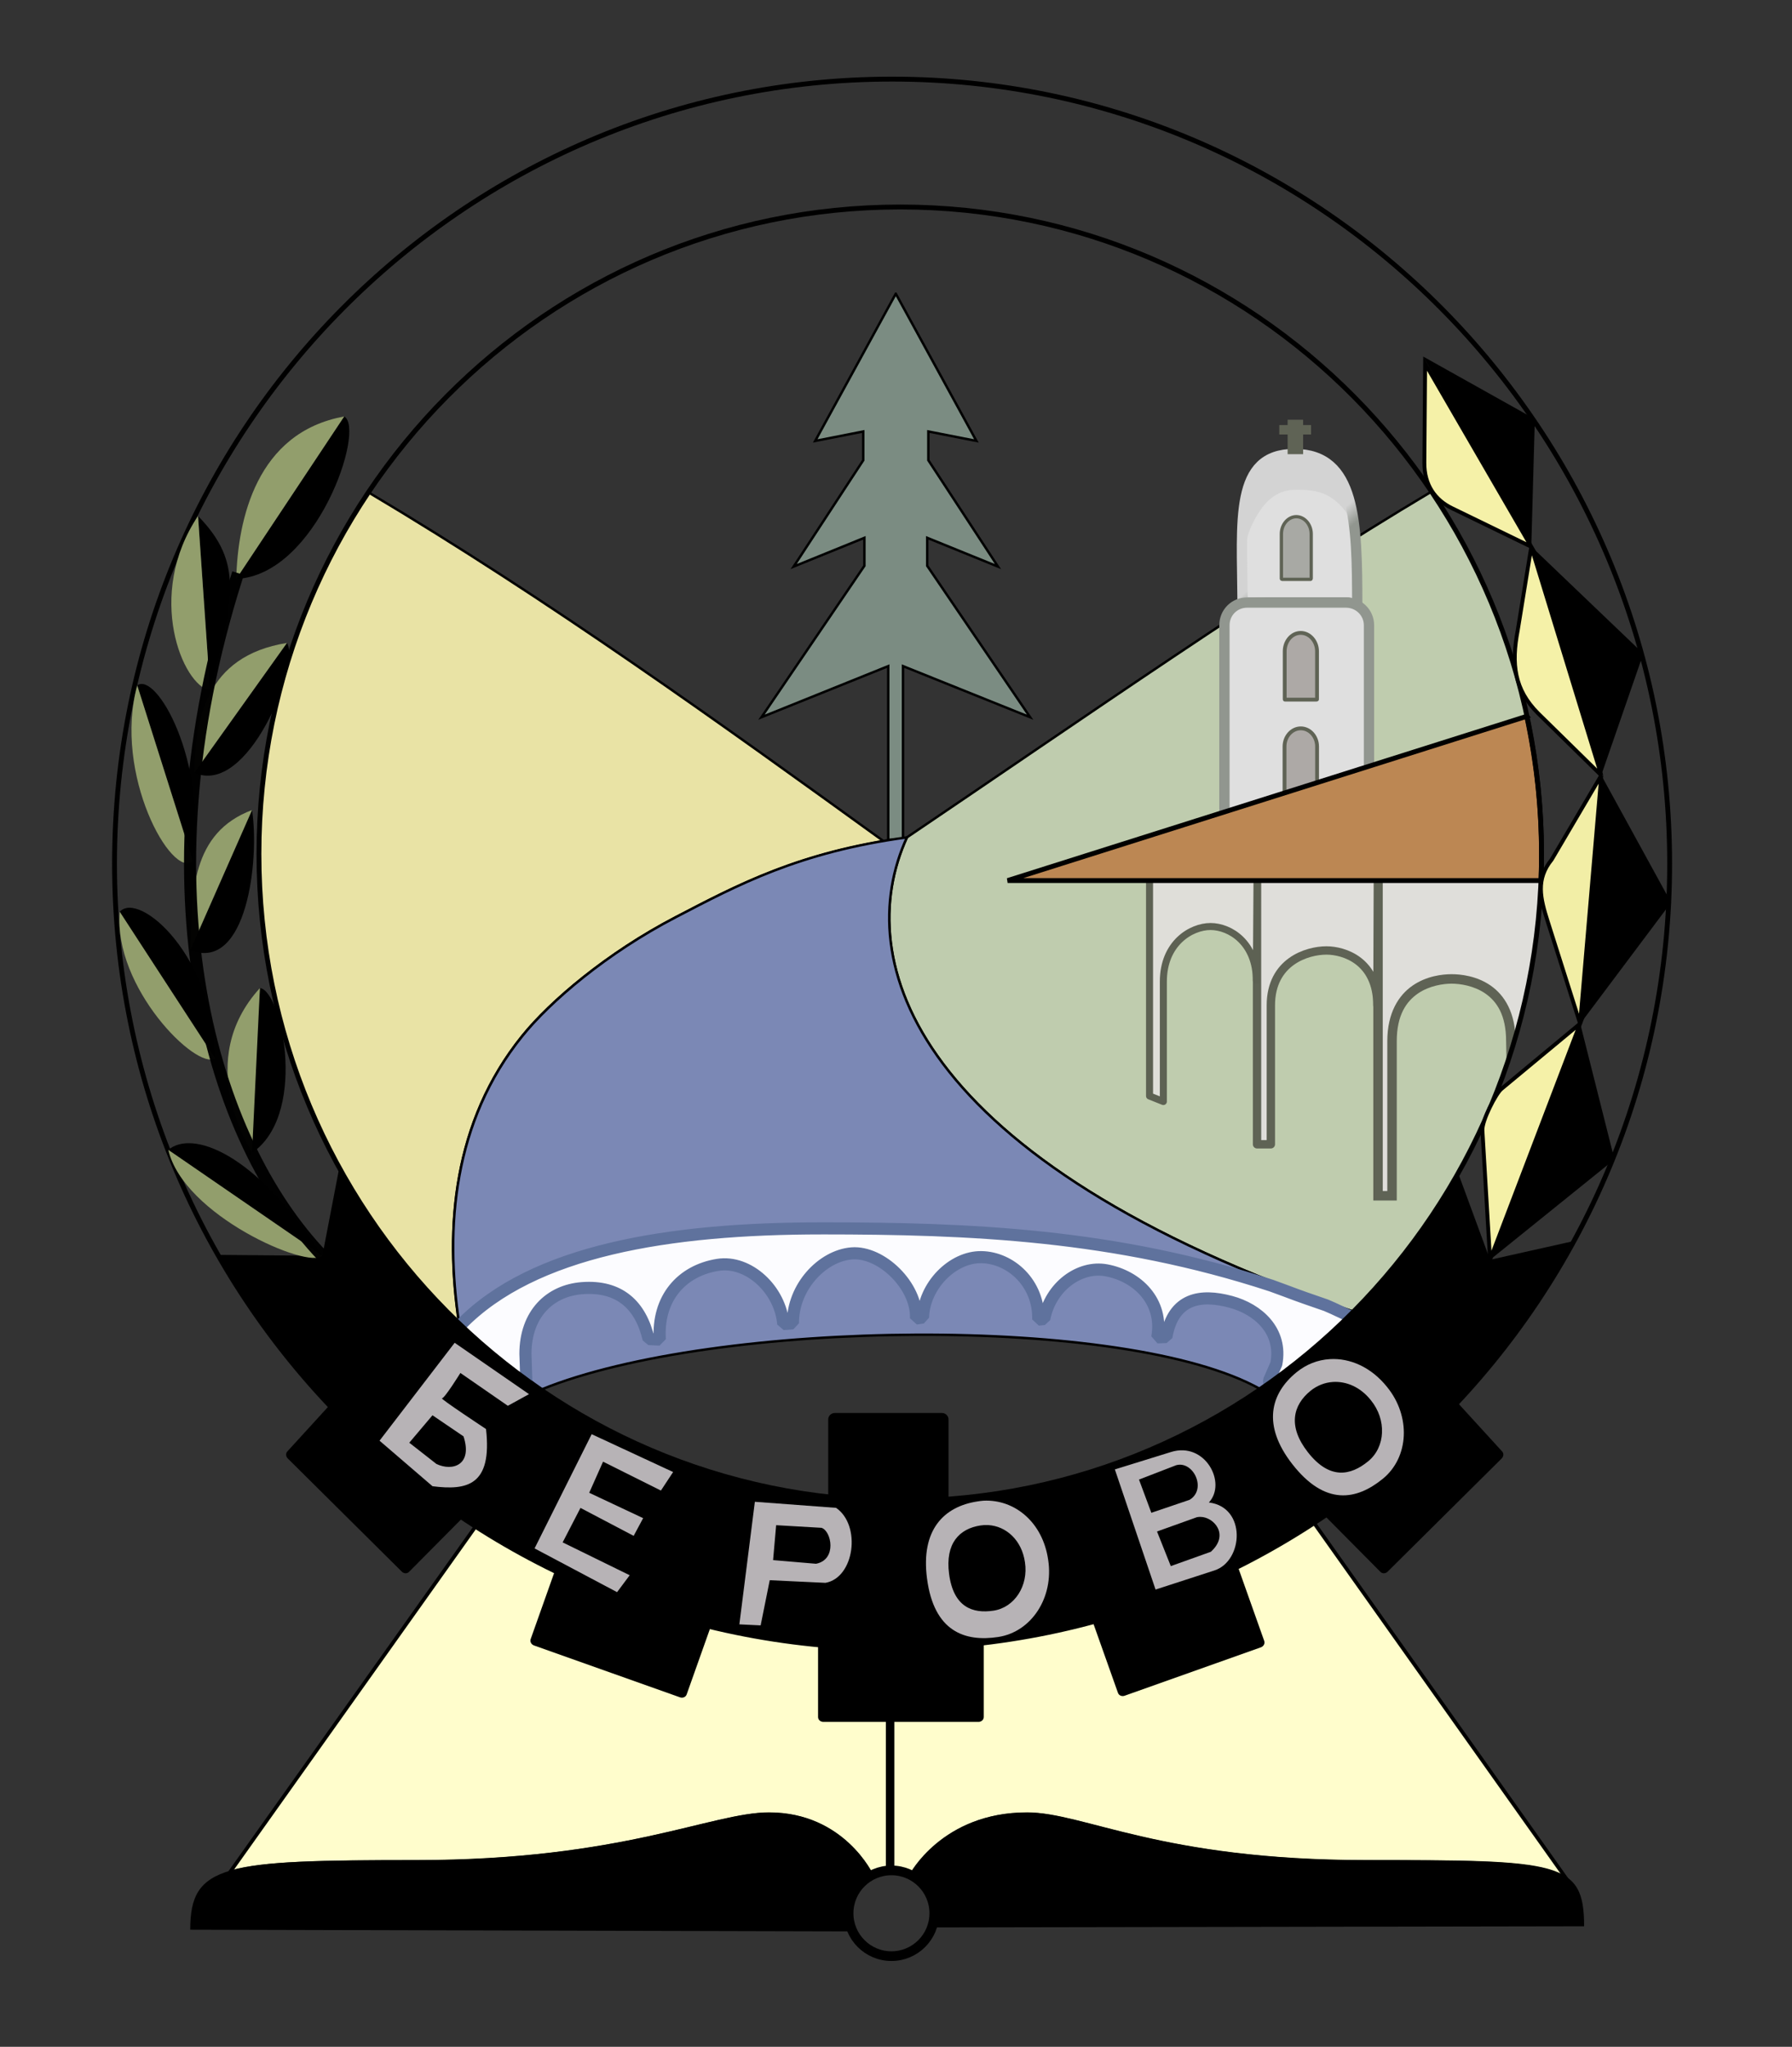 <?xml version="1.0" encoding="UTF-8" standalone="no"?>
<!-- Created with Inkscape (http://www.inkscape.org/) -->

<svg
   xmlns:dc="http://purl.org/dc/elements/1.1/"
   xmlns:cc="http://creativecommons.org/ns#"
   xmlns:rdf="http://www.w3.org/1999/02/22-rdf-syntax-ns#"
   xmlns:svg="http://www.w3.org/2000/svg"
   xmlns="http://www.w3.org/2000/svg"
   xmlns:xlink="http://www.w3.org/1999/xlink"
   xmlns:sodipodi="http://sodipodi.sourceforge.net/DTD/sodipodi-0.dtd"
   xmlns:inkscape="http://www.inkscape.org/namespaces/inkscape"
   width="148"
   height="169"
   id="svg2"
   version="1.1"
   inkscape:version="0.48.0 r9654"
   sodipodi:docname="Berovo-grb.svg">
  <rect width="100%" height="100%" fill="#333333" stroke="none"/>
  <defs
     id="defs4">
    <linearGradient
       inkscape:collect="always"
       id="linearGradient4035">
      <stop
         style="stop-color:#91968f;stop-opacity:1;"
         offset="0"
         id="stop4037" />
      <stop
         style="stop-color:#d3d3d3;stop-opacity:1"
         offset="1"
         id="stop4039" />
    </linearGradient>
    <linearGradient
       id="linearGradient3951">
      <stop
         id="stop3967"
         offset="0"
         style="stop-color:#91968f;stop-opacity:1" />
      <stop
         style="stop-color:#d3d3d3;stop-opacity:0.98"
         offset="1"
         id="stop3955" />
    </linearGradient>
    <linearGradient
       inkscape:collect="always"
       xlink:href="#linearGradient4035"
       id="linearGradient3965"
       gradientUnits="userSpaceOnUse"
       gradientTransform="translate(-218.496,0)"
       x1="326.254"
       y1="930.103"
       x2="325.256"
       y2="928.936" />
    <linearGradient
       inkscape:collect="always"
       xlink:href="#linearGradient4035"
       id="linearGradient4581"
       gradientUnits="userSpaceOnUse"
       gradientTransform="translate(-218.496,0)"
       x1="326.254"
       y1="930.103"
       x2="325.256"
       y2="928.936" />
  </defs>
  <sodipodi:namedview
     id="base"
     pagecolor="#ffffff"
     bordercolor="#666666"
     borderopacity="1.0"
     inkscape:pageopacity="0.0"
     inkscape:pageshadow="2"
     inkscape:zoom="1.4142136"
     inkscape:cx="193.8013"
     inkscape:cy="49.870383"
     inkscape:document-units="px"
     inkscape:current-layer="layer1"
     showgrid="false"
     inkscape:snap-bbox="true"
     inkscape:bbox-paths="true"
     inkscape:bbox-nodes="true"
     inkscape:snap-bbox-midpoints="true"
     inkscape:snap-bbox-edge-midpoints="true"
     inkscape:object-paths="true"
     inkscape:snap-intersection-paths="true"
     inkscape:object-nodes="true"
     inkscape:snap-midpoints="true"
     inkscape:snap-smooth-nodes="true"
     inkscape:window-width="1024"
     inkscape:window-height="712"
     inkscape:window-x="-4"
     inkscape:window-y="-4"
     inkscape:window-maximized="1"
     inkscape:snap-global="true"
     showguides="true"
     inkscape:guide-bbox="true"
     borderlayer="true"
     fit-margin-top="0"
     fit-margin-left="0"
     fit-margin-right="0"
     fit-margin-bottom="0" />
  <g
     inkscape:label="Capa 1"
     inkscape:groupmode="layer"
     id="layer1"
     transform="translate(0,-883.362)">
    <g
       id="g4479"
       transform="translate(-177.44,0)">
      <g
         transform="translate(177.44,3.6297677e-4)"
         id="g4251">
        <path
           style="fill:#fffdcc;fill-opacity:1;stroke:none;opacity:1"
           d="m 108.498,1009.073 c -10.027,6.53 -21.973,10.319 -34.797,10.319 -12.646,0 -24.435,-3.697 -34.375,-10.062 l -20.188,28.437 c 2.691,-0.743 7.36,-0.812 15.25,-0.812 17.04,0 24.381,-3.938 29.125,-3.938 6.211,0 8.594,5.125 8.594,5.125 0.46,-0.217 0.958,-0.344 1.5,-0.344 0.539,0 1.047,0.125 1.5,0.344 0,0 2.675,-5.125 9.688,-5.125 4.744,0 10.992,3.938 28.031,3.938 9.696,0 14.233,0.048 16.312,1.281 z"
           id="rect4443"
           inkscape:connector-curvature="0"
           sodipodi:nodetypes="cscccccscsscc" />
        <path
           style="fill:none;stroke:#000000;stroke-width:0.7;stroke-linecap:butt;stroke-linejoin:round;stroke-miterlimit:4;stroke-opacity:1;stroke-dasharray:none"
           d="m 73.512,1037.797 0,-18.404"
           id="path4014-6"
           inkscape:connector-curvature="0"
           sodipodi:nodetypes="cc" />
        <path
           style="fill:none;stroke:#000000;stroke-width:0.3;stroke-linecap:square;stroke-miterlimit:4;stroke-dasharray:none"
           d="m 19.022,1037.903 20.283,-28.542"
           id="path4109-48-0"
           inkscape:connector-curvature="0"
           sodipodi:nodetypes="cc" />
        <path
           style="fill:none;stroke:#000000;stroke-width:0.3;stroke-linecap:square;stroke-miterlimit:4;stroke-dasharray:none"
           d="m 129.365,1038.485 -20.866,-29.412"
           id="path4109-1"
           inkscape:connector-curvature="0"
           sodipodi:nodetypes="cc" />
        <g
           id="g3999"
           transform="translate(-143.517,-0.013)">
          <path
             transform="translate(144.303,836.652)"
             d="m 76.377,204.697 c 0,1.955 -1.585,3.54 -3.54,3.54 -1.955,0 -3.54,-1.585 -3.54,-3.54 0,-1.955 1.585,-3.54 3.54,-3.54 1.955,0 3.54,1.585 3.54,3.54 z"
             sodipodi:ry="3.5398958"
             sodipodi:rx="3.5398958"
             sodipodi:cy="204.69652"
             sodipodi:cx="72.837189"
             id="path3240-0"
             style="fill:none;stroke:#000000;stroke-width:0.8;stroke-miterlimit:4;stroke-dasharray:none"
             sodipodi:type="arc" />
          <path
             sodipodi:nodetypes="scscccss"
             inkscape:connector-curvature="0"
             id="path4018-4-4"
             d="m 207.04,1033.018 c 6.211,0 8.591,5.125 8.591,5.125 -1.202,0.566 -2.031,1.802 -2.031,3.219 0,0.399 0.066,0.768 0.188,1.125 l 0.085,0.359 -54.645,-0.139 c 0,-5.38 2.731,-5.752 18.685,-5.752 17.04,0 24.384,-3.938 29.128,-3.938 z"
             style="fill:#000000;fill-opacity:1;stroke:none" />
          <path
             sodipodi:nodetypes="scscccss"
             inkscape:connector-curvature="0"
             id="path4018-6"
             d="m 228.336,1033.018 c -7.012,0 -9.688,5.125 -9.688,5.125 1.202,0.566 2.031,1.802 2.031,3.219 0,0.399 -0.066,0.768 -0.188,1.125 l 0,0.031 53.857,-0.094 c 0,-5.38 -2.027,-5.469 -17.982,-5.469 -17.04,0 -23.287,-3.938 -28.031,-3.938 z"
             style="fill:#000000;fill-opacity:1;stroke:none" />
        </g>
      </g>
      <g
         id="g4389">
        <g
           id="g5164"
           transform="translate(177.44,3.6297677e-4)">
          <g
             id="g5136">
            <g
               id="g5128">
              <path
                 inkscape:connector-curvature="0"
                 id="path3303-4"
                 d="m 118.25,923.938 c -13.499,8.036 -28.902,18.799 -43.344,28.562 -4.659,10.148 0.366,26.727 36.844,39.156 9.611,-9.667 15.562,-23.039 15.562,-37.812 0,-11.074 -3.344,-21.369 -9.062,-29.906 z"
                 style="fill:#bfccae;fill-opacity:1;stroke:#000000;stroke-width:0.2;stroke-miterlimit:4;stroke-dasharray:none" />
              <path
                 inkscape:connector-curvature="0"
                 id="rect3916"
                 d="m 73.983,907.612 -6.656,12.156 3.969,-0.781 0,2.375 -5.75,8.781 5.844,-2.375 0,2.312 -8.5,12.5 10.469,-4.219 0,14.344 1.219,0 0,-14.344 10.5,4.219 -8.5,-12.5 0,-2.312 5.844,2.375 -5.75,-8.781 0,-2.375 3.969,0.781 -6.656,-12.156 z"
                 style="fill:#7b8c82;fill-opacity:1;stroke:#000000;stroke-width:0.2;stroke-miterlimit:4;stroke-opacity:1;stroke-dasharray:none" />
              <path
                 inkscape:connector-curvature="0"
                 id="path3189-98"
                 d="m 30.406,924 c -5.697,8.522 -9.031,18.797 -9.031,29.844 0,15.266 6.347,29.018 16.531,38.75 -1.186,-7.887 -0.483,-16.618 5.219,-23.688 2.332,-2.892 7.023,-6.866 12.688,-9.812 4.742,-2.467 9.441,-4.965 17.156,-6.281 C 59.445,943.035 45.299,932.858 30.406,924 z m 7.781,68.844 c 1.072,1.009 2.194,1.99 3.344,2.906 l 0.312,0.062 -3.656,-2.969 z"
                 style="fill:#e9e3a5;fill-opacity:1;stroke:#000000;stroke-width:0.2;stroke-miterlimit:4;stroke-dasharray:none" />
              <g
                 id="g5124">
                <path
                   style="fill:#7b88b5;fill-opacity:1;stroke:#000000;stroke-width:0.2;stroke-miterlimit:4;stroke-opacity:1;stroke-dasharray:none"
                   d="M 111.752,991.649 C 75.274,979.22 70.242,962.65 74.9,952.503 c -8.913,1.204 -13.964,3.922 -19.096,6.592 -5.665,2.947 -10.338,6.921 -12.67,9.813 -5.709,7.079 -6.408,15.808 -5.216,23.703 l 6.771,5.487 c 14.365,-5.855 48.43,-6.214 59.383,-0.049 z"
                   id="path4230-74"
                   inkscape:connector-curvature="0"
                   sodipodi:nodetypes="ccsscccc" />
                <path
                   style="fill:#fcfcff;fill-opacity:1;stroke:#5f729d;stroke-linecap:round;stroke-linejoin:bevel;stroke-opacity:1"
                   d="m 67.875,984.786 c -12.668,0 -23.829,1.831 -29.805,7.946 -0.672,0.373 3.137,4.082 5.404,4.788 l -0.08,-2.379 c 0.006,-3.302 2.03,-5.213 4.668,-5.418 3.108,-0.241 4.853,1.408 5.505,4.202 l 0.927,0.041 c -0.227,-3.415 1.814,-5.693 4.785,-6.167 2.566,-0.409 5.184,2.074 5.407,4.885 l 0.802,-0.061 c -0.026,-3.002 2.431,-5.577 4.849,-5.771 2.462,-0.197 5.428,2.698 5.314,5.375 l 0.582,-0.082 c 0.062,-2.585 2.415,-5.025 4.829,-4.983 2.413,0.042 4.762,2.16 4.685,5.157 l 0.495,-0.051 c 0.512,-2.675 2.915,-4.431 5.135,-4.019 2.542,0.471 4.735,2.562 4.201,5.536 l 0.752,-0.029 c 0.566,-3.231 2.827,-3.573 5.317,-2.905 2.244,0.602 4.289,2.389 3.763,5.125 l -0.602,1.374 0.083,0.811 7.155,-5.871 c -0.532,-0.223 -1.998,-0.947 -2.531,-1.156 -1.364,-0.473 -2.057,-0.702 -3.33,-1.187 -0.082,-0.031 -1.114,-0.407 -1.196,-0.438 -12.893,-4.225 -24.878,-4.724 -37.114,-4.724 z"
                   id="path3104-0"
                   inkscape:connector-curvature="0"
                   sodipodi:nodetypes="ccccsccsccscccccsccscccccccsc" />
              </g>
            </g>
            <g
               id="g4270">
              <g
                 id="g4131">
                <g
                   id="g4049">
                  <path
                     id="path3937-2"
                     d="m 106.906,920.849 c -4.987,0 -4.331,5.455 -4.281,12.281 0.124,-0.025 0.244,-0.031 0.375,-0.031 l 8.156,0 c 0.343,0 0.66,0.123 0.938,0.281 -0.003,-6.957 -0.133,-12.531 -5.187,-12.531 z"
                     style="fill:#dfdfdf;fill-opacity:1;stroke:none"
                     inkscape:connector-curvature="0" />
                  <path
                     id="path77"
                     sodipodi:nodetypes="ccsssccc"
                     d="m 106.906,920.849 c -4.987,0 -4.331,5.455 -4.281,12.281 0.104,-4.332 0.168,-5.139 0.788,-6.458 1.092,-2.326 2.381,-2.84 3.488,-2.869 1.788,-0.048 2.533,0.316 3.076,0.675 0.848,0.562 1.522,1.481 1.887,2.505 -0.42,-3.681 -1.606,-6.134 -4.958,-6.134 z"
                     style="fill:#d3d3d3;fill-opacity:1;stroke:none"
                     inkscape:connector-curvature="0" />
                  <path
                     id="path79"
                     d="m 106.906,920.849 c -4.987,0 -4.331,5.455 -4.281,12.281 0.124,-0.025 0.244,-0.031 0.375,-0.031 l 8.156,0 c 0.343,0 0.66,0.123 0.938,0.281 -0.003,-6.957 -0.133,-12.531 -5.187,-12.531 z"
                     style="fill:none;stroke:url(#linearGradient4581);stroke-width:0.85;stroke-linecap:square;stroke-linejoin:miter;stroke-miterlimit:4;stroke-opacity:1;stroke-dasharray:none"
                     inkscape:connector-curvature="0" />
                </g>
                <path
                   style="fill:#5f6355;fill-opacity:1;stroke:none"
                   d="m 106.344,34.656 0,0.438 -0.688,0 0,0.781 0.688,0 0,1.625 1.281,0 0,-1.625 0.656,0 0,-0.781 -0.656,0 0,-0.438 -1.281,0 z"
                   transform="translate(0,883.362)"
                   id="rect3940-4-0"
                   inkscape:connector-curvature="0" />
                <path
                   inkscape:connector-curvature="0"
                   style="fill:#a8a9a4;fill-opacity:1;stroke:#5f6355;stroke-width:0.272;stroke-miterlimit:4;stroke-opacity:1;stroke-dasharray:none"
                   d="m 107.061,926.023 c -0.674,0 -1.232,0.645 -1.232,1.426 0,0.01 -1.7e-4,0.018 0,0.028 l 0,3.663 c 0,0.022 0.029,0.056 0.048,0.056 l 2.367,0 c 0.019,0 0.048,-0.034 0.048,-0.056 l 0,-3.663 c 1.7e-4,-0.01 0,-0.018 0,-0.028 0,-0.781 -0.557,-1.426 -1.232,-1.426 z"
                   id="rect3381-1-0" />
                <path
                   style="fill:#dfdfdf;fill-opacity:1;stroke:#91968f;stroke-width:0.85;stroke-linecap:square;stroke-linejoin:miter;stroke-miterlimit:4;stroke-opacity:1;stroke-dasharray:none"
                   d="m 103,49.75 c -1.049,0 -1.875,0.826 -1.875,1.875 l 0,15.697 11.938,-3.781 0,-11.916 c 0,-1.049 -0.857,-1.875 -1.906,-1.875 z"
                   transform="translate(0,883.362)"
                   id="rect3931-41"
                   inkscape:connector-curvature="0"
                   sodipodi:nodetypes="scccsss" />
                <path
                   style="fill:#ada9a6;fill-opacity:1;stroke:#5f6355;stroke-width:0.316;stroke-miterlimit:4;stroke-opacity:1;stroke-dasharray:none"
                   d="m 107.432,943.5 c -0.738,0 -1.344,0.67 -1.344,1.5 0,0.01 -1.8e-4,0.021 0,0.031 l 0,3.875 2.688,-0.844 0,-3.031 c 1.8e-4,-0.01 0,-0.021 0,-0.031 0,-0.83 -0.606,-1.5 -1.344,-1.5 z"
                   id="rect3381-7-6"
                   inkscape:connector-curvature="0" />
                <path
                   style="fill:#ada9a6;fill-opacity:1;stroke:#5f6355;stroke-width:0.316;stroke-miterlimit:4;stroke-opacity:1;stroke-dasharray:none"
                   d="m 107.424,935.619 c -0.738,0 -1.321,0.687 -1.321,1.519 0,0.01 -1.8e-4,0.019 0,0.03 l 0,3.931 c 0,0.024 0.006,0.03 0.026,0.03 l 2.59,0 c 0.021,0 0.053,-0.006 0.053,-0.03 l 0,-3.931 c 1.8e-4,-0.01 0,-0.019 0,-0.03 0,-0.832 -0.61,-1.519 -1.348,-1.519 z"
                   id="rect3381-7-6-1"
                   inkscape:connector-curvature="0" />
              </g>
              <g
                 id="g4261">
                <g
                   id="g4033">
                  <g
                     id="g4029">
                    <path
                       style="fill:#dfdeda;fill-opacity:1;stroke:none"
                       d="m 113.795,955.705 0.031,26.406 1.125,0 0,-12.781 c 0,-4.515 3.499,-5.156 4.938,-5.156 1.452,0 4.906,0.639 4.906,5.156 0.17,-0.282 0.318,-0.564 0.469,-0.844 0.003,-0.012 0.028,-0.019 0.031,-0.031 1.146,-4.071 1.787,-8.345 1.938,-12.75 l -13.438,0 z"
                       id="path3887-1-7"
                       inkscape:connector-curvature="0" />
                    <path
                       style="font-size:medium;font-style:normal;font-variant:normal;font-weight:normal;font-stretch:normal;text-indent:0;text-align:start;text-decoration:none;line-height:normal;letter-spacing:normal;word-spacing:normal;text-transform:none;direction:ltr;block-progression:tb;writing-mode:lr-tb;text-anchor:start;baseline-shift:baseline;color:#000000;fill:#5f6355;fill-opacity:1;stroke:none;stroke-width:0.78;marker:none;visibility:visible;display:inline;overflow:visible;enable-background:accumulate;font-family:Sans;-inkscape-font-specification:Sans"
                       d="m 113.42,956.067 0,26.044 0,0.375 0.406,0 1.125,0 0.406,0 0,-0.375 0,-12.781 c 0,-2.157 0.795,-3.281 1.75,-3.938 0.955,-0.656 2.119,-0.812 2.781,-0.812 0.67,0 1.832,0.157 2.781,0.812 0.949,0.656 1.719,1.778 1.719,3.938 l 0.042,2.072 c 0.168,-0.022 0.74,-1.893 0.74,-2.072 0,-2.358 -0.922,-3.806 -2.062,-4.594 -1.14,-0.788 -2.436,-0.938 -3.219,-0.938 -0.776,0 -2.073,0.15 -3.219,0.938 -1.145,0.787 -2.094,2.236 -2.094,4.594 l 0,12.375 -0.375,0 0,-25.594 z"
                       id="path3887-1-7-7"
                       inkscape:connector-curvature="0"
                       sodipodi:nodetypes="cccccccssssccssssscccc" />
                  </g>
                  <path
                     sodipodi:nodetypes="ccsscccc"
                     inkscape:connector-curvature="0"
                     id="path3887-5"
                     d="m 103.818,977.843 1.141,0 0,-11.467 c 0,-3.622 2.998,-4.537 4.591,-4.537 1.452,0 4.208,0.853 4.208,4.548 l 0.039,-10.669 -9.98,0.07 z"
                     style="fill:#dfdeda;fill-opacity:1;stroke:#5f6355;stroke-width:0.69;stroke-linecap:round;stroke-linejoin:round;stroke-miterlimit:4;stroke-opacity:1;stroke-dasharray:none" />
                  <path
                     sodipodi:nodetypes="ccszcccc"
                     inkscape:connector-curvature="0"
                     id="path3887-7-5"
                     d="m 94.94,973.857 1.141,0.455 0,-9.912 c 0,-3.161 2.289,-4.538 3.895,-4.538 1.606,0 3.785,1.335 3.785,4.468 l 0.057,-8.541 -8.878,0.046 z"
                     style="fill:#dfdeda;fill-opacity:0.98;stroke:#5d6153;stroke-width:0.58;stroke-linecap:round;stroke-linejoin:round;stroke-miterlimit:4;stroke-opacity:1;stroke-dasharray:none" />
                </g>
                <path
                   inkscape:connector-curvature="0"
                   style="fill:#bc8753;fill-opacity:1;stroke:#000000;stroke-width:0.4;stroke-linejoin:miter;stroke-miterlimit:4;stroke-opacity:1;stroke-dasharray:none"
                   d="m 126.093,942.505 -42.875,13.562 44,0 0.062,-0.188 c 0.026,-0.676 0.031,-1.345 0.031,-2.031 0,-3.887 -0.433,-7.688 -1.219,-11.344 z"
                   id="path3109-1" />
              </g>
            </g>
          </g>
          <path
             transform="matrix(2.918,0,0,2.943,-64.984,645.224)"
             d="m 65.901,104.875 c 0,10.024 -8.126,18.151 -18.151,18.151 -10.024,0 -18.151,-8.126 -18.151,-18.151 0,-10.024 8.126,-18.151 18.151,-18.151 10.024,0 18.151,8.126 18.151,18.151 z"
             sodipodi:ry="18.150843"
             sodipodi:rx="18.150843"
             sodipodi:cy="104.875"
             sodipodi:cx="47.75"
             id="path4115-8-9"
             style="fill:none;stroke:#000000;stroke-width:0.137;stroke-linecap:round;stroke-linejoin:round;stroke-miterlimit:4;stroke-opacity:1;stroke-dasharray:none"
             sodipodi:type="arc" />
        </g>
        <g
           id="g4329">
          <path
             transform="matrix(3.538,0,0,3.569,82.177,580.376)"
             d="m 65.901,104.875 c 0,10.024 -8.126,18.151 -18.151,18.151 -10.024,0 -18.151,-8.126 -18.151,-18.151 0,-10.024 8.126,-18.151 18.151,-18.151 10.024,0 18.151,8.126 18.151,18.151 z"
             sodipodi:ry="18.150843"
             sodipodi:rx="18.150843"
             sodipodi:cy="104.875"
             sodipodi:cx="47.75"
             id="path4115-84"
             style="fill:none;stroke:#000000;stroke-width:0.113;stroke-linecap:round;stroke-linejoin:round;stroke-miterlimit:4;stroke-opacity:1;stroke-dasharray:none"
             sodipodi:type="arc" />
          <g
             id="g4271">
            <g
               id="g4233"
               transform="translate(177.44,3.6297677e-4)">
              <g
                 id="g4217">
                <path
                   style="fill:#000000;fill-opacity:1;stroke:none;display:inline"
                   d="m 123.062,987.38 10.275,-8.286 -2.825,-11.207 z"
                   id="path4243-0"
                   inkscape:connector-curvature="0"
                   sodipodi:nodetypes="cccc" />
                <path
                   inkscape:connector-curvature="0"
                   style="fill:#f5f1a8;fill-opacity:1;stroke:#000000;stroke-width:0.32;stroke-miterlimit:4;stroke-opacity:1;stroke-dasharray:none;display:inline"
                   d="m 130.5,967.88 -6.51,5.401 c -0.435,0.361 -1.608,2.602 -1.559,3.417 l 0.632,10.682 z"
                   id="path4247-6"
                   sodipodi:nodetypes="csscc" />
              </g>
              <g
                 id="g4221">
                <path
                   style="fill:#000000;fill-opacity:1;stroke:none;display:inline"
                   d="m 130.512,967.887 7.502,-10.005 -5.767,-10.514 z"
                   id="path4249-1"
                   inkscape:connector-curvature="0"
                   sodipodi:nodetypes="cccc" />
                <path
                   inkscape:connector-curvature="0"
                   style="fill:#f5f1a8;fill-opacity:0.98;stroke:#000000;stroke-width:0.32;stroke-miterlimit:4;stroke-opacity:1;stroke-dasharray:none;display:inline"
                   d="m 132.25,947.38 c 0,0 -2.729,4.634 -4.093,6.95 -1.331,1.632 -0.942,3.203 -0.333,5.116 0.892,2.811 2.676,8.433 2.676,8.433 l 1.75,-20.5 z"
                   id="path4253-3"
                   sodipodi:nodetypes="cccccc" />
              </g>
              <g
                 id="g4225">
                <path
                   style="fill:#000000;fill-opacity:1;stroke:none;display:inline"
                   d="m 132.247,947.368 3.473,-10.033 -9.251,-8.846 z"
                   id="path4255-8"
                   inkscape:connector-curvature="0"
                   sodipodi:nodetypes="cccc" />
                <path
                   inkscape:connector-curvature="0"
                   style="fill:#f5f1a8;fill-opacity:1;stroke:#000000;stroke-width:0.32;stroke-miterlimit:4;stroke-opacity:1;stroke-dasharray:none;display:inline"
                   d="m 126.468,928.505 c 0,0 -0.745,4.593 -1.118,6.889 -0.532,2.781 -0.299,4.888 1.681,6.868 1.739,1.706 5.218,5.118 5.218,5.118 z"
                   id="path4257-9"
                   sodipodi:nodetypes="ccccc" />
              </g>
              <g
                 id="g4229">
                <path
                   style="fill:#000000;fill-opacity:1;stroke:none;display:inline"
                   d="m 126.468,928.489 0.293,-10.528 -9.219,-5.16 z"
                   id="path4259-3"
                   inkscape:connector-curvature="0"
                   sodipodi:nodetypes="cccc" />
                <path
                   inkscape:connector-curvature="0"
                   style="fill:#f5f1a8;fill-opacity:1;stroke:#000000;stroke-width:0.32;stroke-linejoin:miter;stroke-miterlimit:4;stroke-opacity:1;stroke-dasharray:none;display:inline"
                   d="m 117.7,913.385 -0.063,8.181 c -0.014,1.851 0.9,3.086 2.272,3.753 l 6.559,3.187 z"
                   id="path4261-4"
                   sodipodi:nodetypes="csscc" />
              </g>
            </g>
            <g
               id="g5194"
               transform="translate(177.44,3.6297677e-4)">
              <g
                 id="g3970">
                <path
                   style="fill:#000000;fill-opacity:1;stroke:none"
                   d="m 81.248,1018.973 c -0.206,0.016 -0.416,0.015 -0.622,0.031 -2.282,0.248 -4.62,0.402 -6.967,0.402 -1.629,0 -3.223,-0.097 -4.821,-0.217 -0.42,-0.021 -0.828,-0.034 -1.275,-0.062 l 0,6.005 c 0,0.233 0.201,0.402 0.435,0.402 l 12.815,0 c 0.235,0 0.435,-0.169 0.435,-0.402 l 0,-6.16 z"
                   id="rect4232-8"
                   inkscape:connector-curvature="0"
                   inkscape:transform-center-y="67.80287"
                   inkscape:transform-center-x="-0.06037065" />
                <path
                   style="fill:#000000;fill-opacity:1;stroke:none"
                   d="m 102.33,1012.989 -0.173,-0.486 c -2.087,1.006 -4.423,2.272 -6.655,3.065 -1.549,0.55 -3.001,1.042 -4.561,1.467 -0.406,0.121 -0.278,0.057 -0.712,0.181 l 2.103,5.922 c 0.079,0.222 0.327,0.315 0.55,0.236 l 11.251,-3.996 c 0.223,-0.079 0.356,-0.308 0.278,-0.53 -0.694,-1.953 -1.388,-3.907 -2.081,-5.86 z"
                   id="rect4232-1-29"
                   inkscape:connector-curvature="0"
                   inkscape:transform-center-y="64.421728"
                   inkscape:transform-center-x="-22.93405"
                   sodipodi:nodetypes="ccsccccccc" />
                <path
                   style="fill:#000000;fill-opacity:1;stroke:none"
                   d="m 119.329,1000.083 c -1.446,1.783 -3.215,2.914 -4.882,4.568 -1.156,1.147 -2.563,1.907 -3.782,2.947 -0.313,0.28 -0.85,0.688 -1.187,0.983 l 4.533,4.569 c 0.164,0.166 0.426,0.144 0.593,-0.021 l 9.419,-9.345 c 0.167,-0.165 0.19,-0.426 0.026,-0.592 l -3.682,-4.029 z"
                   id="rect4232-5-1"
                   inkscape:connector-curvature="0"
                   inkscape:transform-center-y="48.005589"
                   inkscape:transform-center-x="-47.764563"
                   sodipodi:nodetypes="csccscsccc" />
                <path
                   style="opacity:1;fill:#000000;fill-opacity:1;stroke:none"
                   d="m 58.693,1017.686 -1.983,5.584 c -0.079,0.222 -0.327,0.315 -0.55,0.236 l -12.054,-4.281 c -0.223,-0.079 -0.356,-0.308 -0.278,-0.53 0.663,-1.866 1.326,-3.733 1.988,-5.599 3.901,1.728 8.726,3.444 12.877,4.59 z"
                   id="rect4232-1-7-3"
                   inkscape:connector-curvature="0"
                   inkscape:transform-center-y="64.421728"
                   inkscape:transform-center-x="22.93405"
                   sodipodi:nodetypes="ccccccc" />
                <path
                   style="fill:#000000;fill-opacity:1;stroke:none"
                   d="m 38.312,1008.581 -4.533,4.569 c -0.164,0.166 -0.426,0.144 -0.593,-0.021 l -9.419,-9.345 c -0.167,-0.165 -0.19,-0.426 -0.026,-0.592 l 3.504,-3.835 c 3.117,3.106 6.466,6.2 11.066,9.223 z"
                   id="rect4232-5-6-5"
                   inkscape:connector-curvature="0"
                   inkscape:transform-center-y="48.005589"
                   inkscape:transform-center-x="47.764563"
                   sodipodi:nodetypes="cscsccc" />
              </g>
              <path
                 inkscape:connector-curvature="0"
                 id="rect3107-6"
                 d="m 68.932,1000.031 c -0.288,0 -0.531,0.243 -0.531,0.531 l 0,6.312 c 1.949,0.227 3.925,0.375 5.938,0.375 1.344,0 2.68,-0.053 4,-0.156 l 0,-6.531 c 0,-0.288 -0.243,-0.531 -0.531,-0.531 l -8.875,0 z"
                 style="fill:#000000;fill-opacity:1;stroke:none" />
              <g
                 id="g3983">
                <path
                   style="fill:#000000;fill-opacity:1;stroke:none"
                   d="m 28.031,979.724 -1.409,7.326 -8.591,-0.076 c 11.097,19.383 31.836,32.437 55.625,32.437 24.239,0 45.317,-13.571 56.25,-33.562 l -6.844,1.531 -2.656,-7.219 c -9.104,16.168 -26.309,27.094 -46.062,27.094 -19.932,0 -37.274,-11.123 -46.312,-27.531 z"
                   id="path3269-6"
                   inkscape:connector-curvature="0"
                   sodipodi:nodetypes="cccscccsc" />
                <g
                   id="g3925"
                   transform="translate(-143.517,-0.013)"
                   style="fill:#bbb6ba;fill-opacity:0.98">
                  <path
                     inkscape:transform-center-y="-2.0040959"
                     inkscape:transform-center-x="-6.1663195"
                     inkscape:connector-curvature="0"
                     id="path3768-8-8"
                     d="m 181.067,994.247 -6.204,8.082 4.374,3.76 c 2.841,0.361 4.949,-0.046 4.42,-4.722 0,0 -3.857,-2.548 -3.64,-2.536 0.218,0.012 1.523,-2.094 1.523,-2.094 l 3.919,2.711 1.749,-0.961 -6.14,-4.241 z m -1.831,5.984 2.563,1.741 c 0.77,2.359 -0.899,2.914 -2.237,2.279 l -2.242,-1.755 1.916,-2.265 z"
                     style="fill:#bbb6ba;fill-opacity:0.98;stroke:none;display:inline" />
                  <path
                     inkscape:transform-center-y="-2.800537"
                     inkscape:transform-center-x="-5.711716"
                     inkscape:connector-curvature="0"
                     sodipodi:nodetypes="ccccccccccccc"
                     id="path3770-0-6"
                     d="m 195.523,1013.439 -5.537,-2.714 1.473,-2.846 4.391,2.308 0.784,-1.462 -4.454,-2.095 1.143,-2.569 4.778,2.385 1.008,-1.53 -6.726,-3.124 -4.716,9.43 6.814,3.613 1.04,-1.396 z"
                     style="fill:#bbb6ba;fill-opacity:0.98;stroke:none;display:inline" />
                  <path
                     inkscape:transform-center-y="-4.7556954"
                     inkscape:transform-center-x="-4.631463"
                     inkscape:connector-curvature="0"
                     sodipodi:nodetypes="cccccccccccc"
                     id="path3772-12-5"
                     d="m 205.86,1007.375 -1.279,10.119 1.757,0.085 0.751,-3.731 4.601,0.218 c 2.399,-0.422 2.975,-4.746 0.878,-6.192 l -6.708,-0.501 z m 1.759,1.931 3.745,0.217 c 0.825,0.254 1.298,2.633 -0.453,2.968 l -3.545,-0.301 0.253,-2.884 z"
                     style="fill:#bbb6ba;fill-opacity:0.98;stroke:none;display:inline" />
                  <path
                     inkscape:connector-curvature="0"
                     id="path3774-5-0"
                     d="m 224.746,1007.283 c -0.171,0.01 -0.339,0.038 -0.512,0.063 -2.76,0.423 -4.683,2.338 -4.156,6.362 0.573,4.381 3.123,5.251 5.883,4.828 2.76,-0.423 4.599,-3.272 4.124,-6.362 -0.445,-3.117 -2.775,-5.016 -5.339,-4.891 z m 0.384,2.014 c 1.481,0.082 2.776,1.242 3.037,3.069 0.298,1.941 -0.856,3.731 -2.59,3.996 -1.733,0.266 -3.316,-0.286 -3.677,-3.037 -0.331,-2.527 0.856,-3.731 2.59,-3.996 0.217,-0.033 0.428,-0.044 0.639,-0.032 z"
                     style="fill:#bbb6ba;fill-opacity:0.98;fill-rule:nonzero;stroke:none;display:inline" />
                  <path
                     inkscape:connector-curvature="0"
                     id="path3774-0-0-9"
                     d="m 253.344,995.594 c -0.997,0.061 -1.938,0.426 -2.749,1.087 -2.164,1.764 -2.846,4.376 -0.352,7.577 2.715,3.485 5.317,2.979 7.481,1.215 2.164,-1.764 2.328,-5.154 0.352,-7.577 -1.309,-1.641 -3.071,-2.405 -4.732,-2.302 z m 0.256,1.886 c 1.107,-0.068 2.261,0.409 3.133,1.503 1.317,1.614 1.218,3.876 -0.224,5.051 -1.442,1.175 -3.178,1.555 -4.987,-0.767 -1.662,-2.133 -1.218,-3.876 0.224,-5.051 0.541,-0.441 1.19,-0.694 1.854,-0.735 z"
                     style="fill:#bbb6ba;fill-opacity:0.98;fill-rule:nonzero;stroke:none;display:inline" />
                  <path
                     inkscape:connector-curvature="0"
                     sodipodi:nodetypes="sccscsccccccccccccc"
                     id="path3821-9-0"
                     d="m 240.24,1003.26 -4.648,1.44 3.361,9.92 4.867,-1.579 c 2.389,-0.775 2.661,-5.229 -0.463,-5.61 1.507,-1.619 -0.316,-5.039 -3.118,-4.171 z m 0.421,1.092 c 1.415,-0.378 2.548,1.981 1.106,2.858 l -3.161,1.073 -1.02,-2.743 z m 2.011,4.269 c 1.088,0.01 2.411,1.466 0.849,2.88 l -3.309,1.184 -1.138,-2.859 3.147,-1.127 c 0.136,-0.065 0.296,-0.08 0.451,-0.079 l 10e-6,-1e-4 z"
                     style="fill:#bbb6ba;fill-opacity:0.98;stroke:none;display:inline" />
                </g>
              </g>
            </g>
            <g
               id="g4190">
              <g
                 transform="translate(177.44,3.6297677e-4)"
                 id="g4159">
                <path
                   style="fill:#000000;fill-opacity:1;stroke:none"
                   d="m 26.621,987.05 c -5.589,-8.606 -10.785,-10.392 -12.72,-8.745 z"
                   id="path3180-6"
                   inkscape:connector-curvature="0"
                   sodipodi:nodetypes="ccc" />
                <path
                   style="fill:#929e6c;fill-opacity:1;stroke:none"
                   d="m 13.901,978.305 c 1.237,5.398 11.559,9.88 12.72,8.745 z"
                   id="path3180-5-9"
                   inkscape:connector-curvature="0"
                   sodipodi:nodetypes="ccc" />
              </g>
              <g
                 transform="translate(177.44,3.6297677e-4)"
                 id="g4163">
                <path
                   style="fill:#000000;fill-opacity:1;stroke:none"
                   d="m 20.527,978.735 c 4.995,-2.927 2.804,-13.58 0.94,-13.792 z"
                   id="path3180-4-3"
                   inkscape:connector-curvature="0"
                   sodipodi:nodetypes="ccc" />
                <path
                   style="fill:#929e6c;fill-opacity:1;stroke:none"
                   d="m 21.467,964.943 c -5.487,6.025 -0.869,13.11 -0.652,13.609 z"
                   id="path3180-5-1-7"
                   inkscape:connector-curvature="0"
                   sodipodi:nodetypes="ccc" />
              </g>
              <g
                 transform="translate(177.44,3.6297677e-4)"
                 id="g4167">
                <path
                   style="fill:#000000;fill-opacity:1;stroke:none"
                   d="m 17.743,970.83 c 0.089,-8.351 -6.229,-13.973 -7.854,-12.184 z"
                   id="path3180-4-0-6"
                   inkscape:connector-curvature="0"
                   sodipodi:nodetypes="ccc" />
                <path
                   style="fill:#929e6c;fill-opacity:1;stroke:none"
                   d="m 9.89,958.646 c -0.555,6.238 6.364,13.123 7.876,12.1 z"
                   id="path3180-5-7-3"
                   inkscape:connector-curvature="0"
                   sodipodi:nodetypes="ccc" />
              </g>
              <g
                 transform="translate(177.44,3.6297677e-4)"
                 id="g4171">
                <path
                   style="fill:#000000;fill-opacity:1;stroke:none"
                   d="m 15.711,961.815 c 4.691,1.838 5.734,-7.499 5.104,-11.571 z"
                   id="path3180-4-9-1"
                   inkscape:connector-curvature="0"
                   sodipodi:nodetypes="ccc" />
                <path
                   style="fill:#929e6c;fill-opacity:1;stroke:none"
                   d="m 20.815,950.244 c -4.999,1.883 -4.99,6.789 -5.104,11.571 z"
                   id="path3180-5-11-7"
                   inkscape:connector-curvature="0"
                   sodipodi:nodetypes="ccc" />
              </g>
              <g
                 transform="translate(177.44,3.6297677e-4)"
                 id="g4175">
                <path
                   style="fill:#000000;fill-opacity:1;stroke:none"
                   d="m 15.929,954.462 c 1.202,-8.319 -3.04,-15.671 -4.595,-14.506 z"
                   id="path3180-4-9-4-5"
                   inkscape:connector-curvature="0"
                   sodipodi:nodetypes="ccc" />
                <path
                   style="fill:#929e6c;fill-opacity:1;stroke:none"
                   d="m 11.334,939.956 c -2.007,7.302 2.862,16.04 4.595,14.506 z"
                   id="path3180-5-5-2"
                   inkscape:connector-curvature="0"
                   sodipodi:nodetypes="ccc" />
              </g>
              <g
                 transform="translate(177.44,3.6297677e-4)"
                 id="g4179">
                <path
                   style="fill:#000000;fill-opacity:1;stroke:none"
                   d="m 16.048,947.163 c 4.447,2.018 8.784,-9.025 7.649,-10.714 z"
                   id="path3180-4-9-8-4"
                   inkscape:connector-curvature="0"
                   sodipodi:nodetypes="ccc" />
                <path
                   style="fill:#929e6c;fill-opacity:1;stroke:none"
                   d="m 23.697,936.449 c -6.77,1.077 -7.579,6.419 -7.649,10.714 z"
                   id="path3180-5-2-6"
                   inkscape:connector-curvature="0"
                   sodipodi:nodetypes="ccc" />
              </g>
              <g
                 transform="translate(177.44,3.6297677e-4)"
                 id="g4183">
                <path
                   style="fill:#000000;fill-opacity:1;stroke:none"
                   d="m 17.352,940.375 c 1.921,-7.516 2.798,-10.529 -0.998,-14.412 z"
                   id="path3180-4-9-82-2"
                   inkscape:connector-curvature="0"
                   sodipodi:nodetypes="ccc" />
                <path
                   style="fill:#929e6c;fill-opacity:1;stroke:none"
                   d="m 16.354,925.963 c -4.377,6.553 -1.258,14.018 0.998,14.412 z"
                   id="path3180-5-76-0"
                   inkscape:connector-curvature="0"
                   sodipodi:nodetypes="ccc" />
              </g>
              <g
                 transform="translate(177.44,3.6297677e-4)"
                 id="g4187">
                <path
                   style="fill:#000000;fill-opacity:1;stroke:none"
                   d="m 19.512,931.161 c 6.627,-0.292 10.71,-12.45 8.913,-13.41 z"
                   id="path3180-4-9-45-0"
                   inkscape:connector-curvature="0"
                   sodipodi:nodetypes="ccc" />
                <path
                   style="fill:#929e6c;fill-opacity:1;stroke:none"
                   d="m 28.425,917.751 c -7.234,1.304 -8.789,8.503 -8.913,13.41 z"
                   id="path3180-5-14-1"
                   inkscape:connector-curvature="0"
                   sodipodi:nodetypes="ccc" />
              </g>
              <path
                 sodipodi:nodetypes="cc"
                 inkscape:connector-curvature="0"
                 id="path3098"
                 d="m 204.061,987.05 c -9.15,-9.575 -15.259,-30.081 -7.109,-55.889"
                 style="fill:none;stroke:#000000;stroke-width:1;stroke-linecap:square;stroke-linejoin:miter;stroke-miterlimit:4;stroke-opacity:0.98;stroke-dasharray:none" />
            </g>
          </g>
        </g>
      </g>
    </g>
  </g>
</svg>
